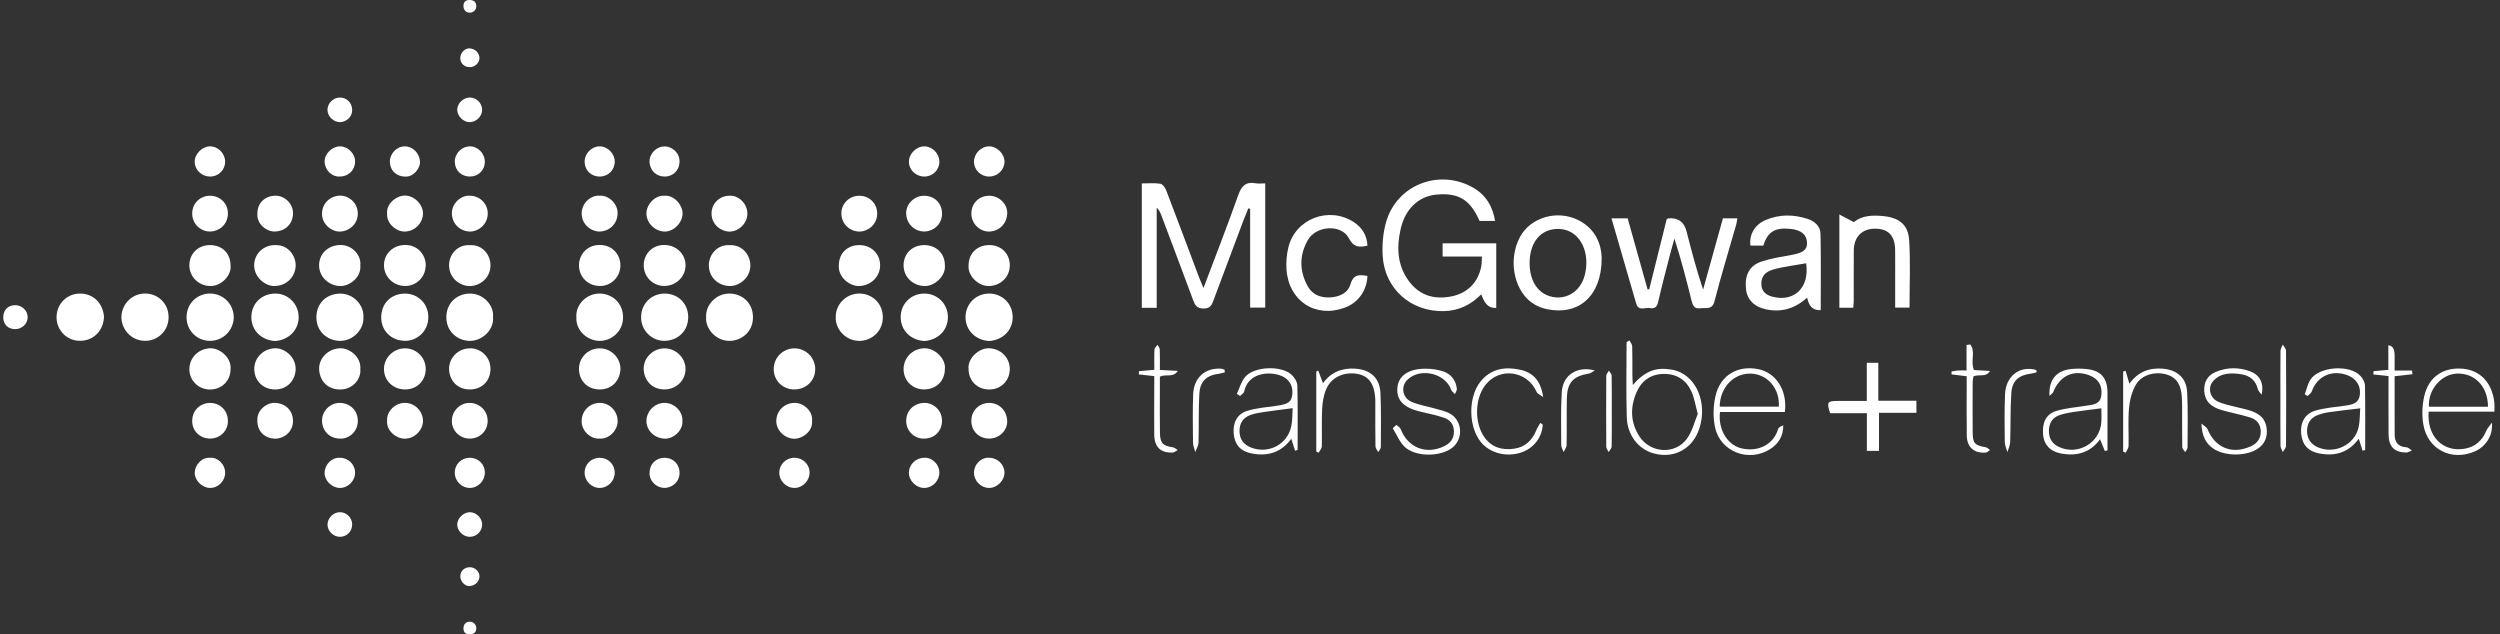 <svg xmlns="http://www.w3.org/2000/svg" width="268" height="68" viewBox="0 0 268 68" fill="none"><rect x="0" y="0" width="268" height="68" fill="#333333" stroke="none"/><g clip-path="url(#clip0_737_38123)"><path d="M68.727 33.997C68.727 32.563 69.824 31.477 71.238 31.47C72.657 31.463 73.765 32.501 73.776 33.976C73.787 35.451 72.7 36.521 71.227 36.537C69.876 36.551 68.712 35.428 68.727 33.997Z" fill="white"></path><path d="M45.913 33.997C45.938 35.458 44.741 36.555 43.416 36.537C41.929 36.517 40.846 35.454 40.867 33.977C40.889 32.467 41.983 31.473 43.407 31.473C44.818 31.473 45.924 32.562 45.915 33.999L45.913 33.997Z" fill="white"></path><path d="M29.5 36.555C28.078 36.48 26.965 35.481 26.946 34.034C26.926 32.62 27.954 31.518 29.434 31.47C30.843 31.423 31.983 32.542 32.015 33.938C32.048 35.352 30.965 36.457 29.501 36.555H29.5Z" fill="white"></path><path d="M11.148 33.974C11.086 35.39 10.099 36.498 8.638 36.535C7.235 36.571 6.088 35.468 6.063 34.059C6.036 32.599 7.164 31.468 8.583 31.47C10.022 31.472 11.045 32.517 11.148 33.972V33.974Z" fill="white"></path><path d="M99.091 36.555C97.707 36.478 96.573 35.502 96.555 34.028C96.537 32.581 97.638 31.491 99.041 31.47C100.491 31.447 101.626 32.58 101.615 34.008C101.604 35.454 100.511 36.459 99.091 36.555Z" fill="white"></path><path d="M38.955 34.038C39.026 35.297 37.854 36.571 36.42 36.541C35.076 36.512 33.911 35.531 33.918 33.999C33.925 32.473 35.029 31.502 36.431 31.474C37.892 31.443 39.049 32.717 38.955 34.04V34.038Z" fill="white"></path><path d="M89.593 33.989C89.568 32.681 90.647 31.474 92.118 31.468C93.417 31.463 94.626 32.441 94.638 33.992C94.651 35.549 93.41 36.553 92.086 36.543C90.66 36.53 89.525 35.276 89.593 33.99V33.989Z" fill="white"></path><path d="M106.034 36.555C104.559 36.468 103.478 35.371 103.504 33.958C103.531 32.56 104.626 31.456 106.067 31.47C107.451 31.484 108.572 32.564 108.559 34.019C108.547 35.508 107.384 36.478 106.032 36.555H106.034Z" fill="white"></path><path d="M25.058 34.022C25.033 35.381 23.961 36.534 22.515 36.539C21.186 36.543 20 35.506 20 34.014C20 32.514 21.152 31.477 22.497 31.468C23.974 31.459 25.058 32.651 25.058 34.022Z" fill="white"></path><path d="M13.016 34.02C13.016 32.638 14.116 31.459 15.58 31.466C16.934 31.474 18.081 32.537 18.074 34.011C18.067 35.501 16.888 36.542 15.557 36.537C14.109 36.53 13.044 35.379 13.016 34.02Z" fill="white"></path><path d="M75.697 34.004C75.611 32.733 76.73 31.466 78.189 31.47C79.524 31.473 80.698 32.421 80.719 33.974C80.741 35.57 79.485 36.541 78.19 36.542C76.778 36.542 75.602 35.28 75.697 34.004Z" fill="white"></path><path d="M52.849 33.972C52.993 35.36 51.677 36.562 50.345 36.544C49.102 36.526 47.842 35.593 47.848 34.002C47.853 32.449 48.998 31.498 50.345 31.47C51.763 31.439 52.975 32.697 52.851 33.972H52.849Z" fill="white"></path><path d="M61.787 34.022C61.685 32.581 62.955 31.443 64.307 31.468C65.623 31.493 66.79 32.476 66.792 34.013C66.792 35.595 65.479 36.551 64.288 36.544C62.961 36.537 61.703 35.427 61.789 34.022H61.787Z" fill="white"></path><path d="M43.381 30.654C42.156 30.643 41.151 29.637 41.16 28.428C41.171 27.194 42.142 26.274 43.417 26.262C44.897 26.246 45.672 27.468 45.638 28.465C45.59 29.89 44.448 30.695 43.381 30.656V30.654Z" fill="white"></path><path d="M41.16 39.556C41.162 38.349 42.181 37.351 43.399 37.34C44.517 37.33 45.616 38.185 45.638 39.554C45.654 40.596 44.888 41.754 43.401 41.749C42.133 41.743 41.158 40.785 41.16 39.558V39.556Z" fill="white"></path><path d="M71.227 37.344C72.447 37.338 73.478 38.339 73.489 39.54C73.502 40.751 72.522 41.732 71.261 41.747C69.76 41.763 69.031 40.617 69.001 39.574C68.967 38.355 70.009 37.349 71.225 37.344H71.227Z" fill="white"></path><path d="M71.204 30.654C70.142 30.663 69.002 29.833 69.008 28.405C69.011 27.374 69.788 26.252 71.229 26.262C72.513 26.271 73.516 27.249 73.491 28.487C73.468 29.691 72.436 30.667 71.204 30.653V30.654Z" fill="white"></path><path d="M27.258 39.535C27.267 38.313 28.264 37.362 29.497 37.335C30.466 37.314 31.707 38.202 31.695 39.579C31.686 40.603 30.922 41.775 29.454 41.75C28.175 41.729 27.249 40.79 27.258 39.535Z" fill="white"></path><path d="M85.188 37.344C86.407 37.353 87.398 38.355 87.392 39.579C87.387 40.812 86.416 41.748 85.143 41.748C83.889 41.748 82.929 40.785 82.942 39.535C82.952 38.313 83.955 37.337 85.189 37.344H85.188Z" fill="white"></path><path d="M103.83 39.57C103.698 38.441 104.911 37.305 106.021 37.335C107.257 37.369 108.24 38.306 108.247 39.542C108.256 40.803 107.312 41.752 106.049 41.754C104.774 41.754 103.834 40.83 103.83 39.57Z" fill="white"></path><path d="M101.291 39.535C101.296 40.83 100.358 41.752 99.041 41.747C97.811 41.742 96.863 40.797 96.863 39.576C96.863 38.333 97.832 37.38 99.061 37.335C100.267 37.292 101.41 38.504 101.291 39.535Z" fill="white"></path><path d="M38.625 39.574C38.732 40.596 37.85 41.75 36.478 41.754C34.922 41.758 34.225 40.603 34.211 39.538C34.193 38.341 35.237 37.367 36.459 37.335C37.451 37.31 38.735 38.233 38.627 39.574H38.625Z" fill="white"></path><path d="M29.58 26.276C30.973 26.255 31.758 27.534 31.694 28.551C31.618 29.773 30.633 30.67 29.373 30.661C28.376 30.654 27.149 29.639 27.252 28.285C27.341 27.11 28.317 26.23 29.58 26.276Z" fill="white"></path><path d="M38.626 28.441C38.743 29.767 37.438 30.697 36.449 30.663C35.222 30.624 34.205 29.657 34.207 28.455C34.209 27.204 35.14 26.317 36.428 26.264C37.776 26.209 38.754 27.411 38.624 28.439L38.626 28.441Z" fill="white"></path><path d="M103.833 28.444C103.833 27.169 104.74 26.276 106.042 26.273C107.328 26.267 108.254 27.181 108.25 28.451C108.247 29.691 107.273 30.626 106.035 30.663C104.829 30.699 103.701 29.48 103.835 28.446L103.833 28.444Z" fill="white"></path><path d="M101.291 28.436C101.418 29.496 100.283 30.693 99.093 30.661C97.852 30.627 96.872 29.692 96.863 28.458C96.856 27.199 97.791 26.273 99.072 26.274C100.374 26.276 101.288 27.168 101.291 28.436Z" fill="white"></path><path d="M64.314 30.654C63.069 30.663 62.083 29.721 62.067 28.476C62.052 27.333 62.893 26.273 64.259 26.26C65.657 26.246 66.498 27.297 66.507 28.421C66.519 29.862 65.287 30.702 64.314 30.654Z" fill="white"></path><path d="M78.181 26.28C79.659 26.207 80.429 27.414 80.438 28.426C80.45 29.792 79.248 30.677 78.229 30.661C76.979 30.642 76.006 29.715 75.989 28.476C75.972 27.295 76.899 26.209 78.181 26.28Z" fill="white"></path><path d="M66.51 39.581C66.462 40.731 65.662 41.765 64.257 41.748C62.875 41.733 62.059 40.705 62.066 39.526C62.074 38.291 63.08 37.331 64.312 37.342C65.531 37.351 66.528 38.366 66.512 39.579L66.51 39.581Z" fill="white"></path><path d="M50.337 37.344C51.308 37.273 52.571 38.09 52.58 39.528C52.587 40.733 51.766 41.734 50.389 41.748C48.966 41.763 48.168 40.717 48.141 39.581C48.113 38.363 49.117 37.353 50.337 37.344Z" fill="white"></path><path d="M24.713 39.608C24.704 40.831 23.77 41.749 22.525 41.756C21.28 41.763 20.292 40.79 20.301 39.565C20.31 38.309 21.316 37.356 22.572 37.335C23.555 37.317 24.853 38.345 24.713 39.609V39.608Z" fill="white"></path><path d="M89.926 28.412C89.936 27.137 90.85 26.262 92.159 26.274C93.427 26.287 94.371 27.24 94.348 28.483C94.325 29.705 93.322 30.634 92.085 30.663C91.071 30.686 89.806 29.696 89.926 28.412Z" fill="white"></path><path d="M50.401 26.283C51.731 26.216 52.609 27.338 52.579 28.49C52.542 29.922 51.32 30.684 50.321 30.667C49.364 30.651 48.13 29.874 48.141 28.408C48.148 27.345 48.971 26.191 50.401 26.283Z" fill="white"></path><path d="M24.713 28.481C24.843 29.471 23.747 30.713 22.486 30.663C21.261 30.615 20.29 29.649 20.301 28.415C20.312 27.186 21.239 26.28 22.492 26.274C23.824 26.269 24.72 27.16 24.713 28.481Z" fill="white"></path><path d="M99.09 47.015C98.129 47.076 97.15 46.296 97.145 45.129C97.139 44.067 97.909 43.23 99.058 43.189C99.959 43.157 100.983 43.891 100.983 45.099C100.983 46.201 100.187 47.012 99.088 47.015H99.09Z" fill="white"></path><path d="M87.052 45.122C87.162 46.231 86.013 47.04 85.16 47.033C84.125 47.024 83.212 46.139 83.219 45.131C83.226 44.053 84.054 43.207 85.181 43.186C86.067 43.168 87.153 43.996 87.052 45.122Z" fill="white"></path><path d="M64.27 20.985C65.166 20.885 66.226 21.775 66.208 22.862C66.19 24.068 65.25 24.814 64.267 24.821C63.397 24.828 62.355 24.085 62.355 22.887C62.355 21.69 63.433 20.892 64.27 20.983V20.985Z" fill="white"></path><path d="M106.047 47.015C104.948 47.017 104.134 46.221 104.129 45.122C104.122 43.871 105.139 43.184 106.029 43.189C107.103 43.195 107.923 43.989 107.971 45.106C108.015 46.157 107.112 47.013 106.045 47.015H106.047Z" fill="white"></path><path d="M106.022 24.826C104.982 24.818 104.122 23.939 104.129 22.89C104.136 21.776 104.962 20.97 106.085 20.985C107.123 20.997 108.037 21.898 107.973 22.922C107.901 24.045 107.08 24.791 106.022 24.826Z" fill="white"></path><path d="M92.094 20.985C93.177 20.978 94.015 21.781 94.034 22.853C94.059 24.132 92.958 24.818 92.169 24.825C91.215 24.834 90.226 24.128 90.196 22.901C90.169 21.85 91.029 20.994 92.094 20.987V20.985Z" fill="white"></path><path d="M78.171 20.985C79.097 20.887 80.123 21.77 80.12 22.908C80.118 23.957 79.17 24.828 78.2 24.827C77.387 24.827 76.301 24.175 76.278 22.907C76.258 21.849 77.111 20.992 78.171 20.985Z" fill="white"></path><path d="M24.433 22.89C24.408 24.164 23.409 24.812 22.522 24.821C21.605 24.83 20.614 24.103 20.605 22.894C20.598 21.818 21.437 20.983 22.517 20.983C23.601 20.983 24.442 21.818 24.433 22.889V22.89Z" fill="white"></path><path d="M64.246 47.015C63.332 47.086 62.319 46.201 62.352 45.095C62.386 43.973 63.261 43.202 64.288 43.189C65.27 43.177 66.225 44.017 66.212 45.165C66.201 46.199 65.234 47.104 64.248 47.015H64.246Z" fill="white"></path><path d="M50.385 20.985C51.446 20.99 52.305 21.848 52.287 22.915C52.265 24.151 51.161 24.86 50.34 24.823C49.268 24.773 48.449 23.95 48.441 22.869C48.434 21.752 49.489 20.885 50.385 20.985Z" fill="white"></path><path d="M100.985 22.876C101.008 24.103 99.977 24.81 99.106 24.819C98.064 24.828 97.168 24.023 97.141 22.878C97.116 21.868 98.007 21.002 99.017 20.985C100.146 20.965 100.974 21.759 100.986 22.876H100.985Z" fill="white"></path><path d="M36.457 24.826C35.611 24.857 34.52 24.093 34.52 22.924C34.52 21.838 35.328 21.035 36.391 20.974C37.298 20.922 38.354 21.67 38.356 22.889C38.358 24.096 37.337 24.812 36.456 24.826H36.457Z" fill="white"></path><path d="M27.59 45.109C27.511 43.911 28.653 43.143 29.485 43.188C30.669 43.25 31.392 44.032 31.407 45.116C31.424 46.367 30.324 47.053 29.476 47.024C28.359 46.987 27.588 46.237 27.588 45.111L27.59 45.109Z" fill="white"></path><path d="M50.342 47.015C49.271 47.012 48.418 46.155 48.438 45.097C48.457 44.03 49.336 43.168 50.377 43.191C51.421 43.215 52.29 44.043 52.278 45.133C52.264 46.216 51.432 47.021 50.342 47.017V47.015Z" fill="white"></path><path d="M73.146 45.111C73.262 46.052 72.264 47.056 71.253 47.024C70.189 46.99 69.306 46.178 69.297 45.145C69.288 44.141 70.136 43.184 71.251 43.19C72.352 43.195 73.228 44.182 73.148 45.111H73.146Z" fill="white"></path><path d="M41.499 45.088C41.424 44.115 42.352 43.175 43.414 43.188C44.504 43.2 45.323 44.087 45.346 45.102C45.368 46.007 44.513 47.047 43.368 47.029C42.482 47.015 41.394 46.181 41.499 45.088Z" fill="white"></path><path d="M71.217 20.985C72.278 20.888 73.165 21.991 73.171 22.855C73.178 23.914 72.175 24.855 71.231 24.825C70.179 24.791 69.308 23.893 69.297 22.899C69.286 21.902 70.25 20.904 71.217 20.985Z" fill="white"></path><path d="M41.498 22.873C41.402 21.847 42.481 20.967 43.409 20.965C44.442 20.965 45.352 21.954 45.345 22.883C45.336 23.925 44.442 24.823 43.37 24.823C42.424 24.823 41.407 23.915 41.498 22.871V22.873Z" fill="white"></path><path d="M27.591 22.839C27.609 21.745 28.415 20.995 29.521 20.978C30.448 20.963 31.445 21.777 31.409 22.915C31.374 24.018 30.59 24.784 29.473 24.819C28.617 24.846 27.489 24.068 27.593 22.837L27.591 22.839Z" fill="white"></path><path d="M36.424 47.015C35.336 47.01 34.531 46.193 34.523 45.094C34.516 44.057 35.396 43.165 36.461 43.193C37.551 43.223 38.365 44.018 38.358 45.131C38.349 46.362 37.3 47.097 36.424 47.015Z" fill="white"></path><path d="M22.527 47.014C21.436 47.017 20.597 46.198 20.605 45.122C20.614 43.984 21.453 43.213 22.511 43.191C23.375 43.173 24.405 43.807 24.431 45.102C24.454 46.171 23.614 47.012 22.527 47.014Z" fill="white"></path><path d="M36.416 18.926C35.528 18.965 34.81 18.195 34.801 17.305C34.792 16.464 35.633 15.674 36.464 15.691C37.334 15.709 38.085 16.486 38.067 17.348C38.048 18.251 37.334 18.935 36.418 18.926H36.416Z" fill="white"></path><path d="M99.054 49.074C99.788 48.983 100.677 49.667 100.697 50.645C100.714 51.522 99.991 52.279 99.118 52.307C98.242 52.336 97.434 51.554 97.434 50.683C97.434 49.808 98.166 49.083 99.054 49.076V49.074Z" fill="white"></path><path d="M36.449 49.074C37.355 49.078 38.064 49.786 38.064 50.69C38.064 51.557 37.297 52.314 36.426 52.309C35.58 52.301 34.764 51.504 34.798 50.665C34.834 49.747 35.585 49.015 36.449 49.076V49.074Z" fill="white"></path><path d="M64.293 49.074C65.205 49.078 65.899 49.774 65.899 50.688C65.899 51.566 65.148 52.314 64.273 52.307C63.4 52.3 62.663 51.547 62.672 50.668C62.681 49.755 63.376 49.073 64.294 49.074H64.293Z" fill="white"></path><path d="M106.022 49.074C106.92 49.071 107.665 49.774 107.679 50.643C107.693 51.509 106.895 52.31 106.024 52.307C105.155 52.301 104.409 51.555 104.414 50.677C104.419 49.662 105.321 48.989 106.022 49.074Z" fill="white"></path><path d="M99.094 18.926C98.191 18.929 97.452 18.231 97.438 17.36C97.422 16.493 98.216 15.69 99.087 15.691C99.942 15.691 100.69 16.45 100.701 17.323C100.711 18.208 99.995 18.922 99.096 18.926H99.094Z" fill="white"></path><path d="M85.158 49.074C86.072 49.074 86.788 49.776 86.786 50.674C86.784 51.544 86.02 52.314 85.163 52.307C84.282 52.3 83.539 51.557 83.539 50.679C83.539 49.785 84.253 49.074 85.16 49.072L85.158 49.074Z" fill="white"></path><path d="M43.41 18.926C42.48 18.926 41.797 18.254 41.793 17.333C41.789 16.455 42.532 15.693 43.394 15.691C44.269 15.69 44.965 16.432 45.022 17.317C45.07 18.067 44.269 19.017 43.41 18.926Z" fill="white"></path><path d="M22.528 49.074C23.255 48.989 24.144 49.707 24.135 50.691C24.126 51.58 23.374 52.321 22.503 52.307C21.659 52.294 20.851 51.486 20.876 50.661C20.899 49.872 21.59 49.008 22.53 49.074H22.528Z" fill="white"></path><path d="M22.544 18.924C21.634 18.933 20.891 18.235 20.871 17.357C20.854 16.532 21.646 15.715 22.487 15.69C23.343 15.665 24.115 16.418 24.134 17.294C24.154 18.192 23.449 18.915 22.544 18.924Z" fill="white"></path><path d="M106.031 18.926C105.128 18.926 104.416 18.224 104.414 17.332C104.412 16.464 105.159 15.7 106.017 15.69C106.879 15.679 107.691 16.489 107.681 17.348C107.67 18.221 106.933 18.924 106.031 18.924V18.926Z" fill="white"></path><path d="M64.302 18.926C63.374 18.933 62.686 18.267 62.672 17.346C62.658 16.473 63.399 15.704 64.263 15.691C65.118 15.679 65.894 16.447 65.899 17.307C65.905 18.219 65.214 18.919 64.302 18.926Z" fill="white"></path><path d="M51.976 50.661C51.976 51.55 51.253 52.296 50.38 52.307C49.502 52.317 48.761 51.584 48.754 50.693C48.745 49.779 49.438 49.078 50.348 49.074C51.271 49.07 51.976 49.758 51.976 50.661Z" fill="white"></path><path d="M69.638 50.656C69.641 49.735 70.327 49.069 71.26 49.074C72.179 49.081 72.855 49.776 72.847 50.698C72.838 51.756 71.928 52.323 71.219 52.303C70.208 52.275 69.543 51.368 69.638 50.656Z" fill="white"></path><path d="M71.258 18.926C70.321 18.931 69.675 18.267 69.627 17.348C69.588 16.623 70.218 15.736 71.219 15.695C71.882 15.668 72.842 16.238 72.847 17.307C72.85 18.236 72.184 18.92 71.26 18.926H71.258Z" fill="white"></path><path d="M50.386 18.926C49.456 18.935 48.772 18.272 48.754 17.348C48.738 16.473 49.47 15.709 50.343 15.691C51.228 15.674 51.98 16.445 51.974 17.366C51.969 18.24 51.28 18.919 50.387 18.926H50.386Z" fill="white"></path><path d="M50.348 10.457C51.064 10.451 51.668 11.034 51.685 11.746C51.703 12.457 51.06 13.1 50.335 13.096C49.664 13.093 49.012 12.439 49.016 11.768C49.017 11.091 49.657 10.462 50.348 10.457Z" fill="white"></path><path d="M37.751 11.752C37.77 12.637 37.015 13.086 36.457 13.095C35.761 13.105 35.116 12.484 35.106 11.793C35.095 11.093 35.709 10.466 36.415 10.457C37.157 10.448 37.736 11.009 37.749 11.753L37.751 11.752Z" fill="white"></path><path d="M50.344 57.547C49.651 57.539 49.017 56.913 49.016 56.234C49.016 55.548 49.705 54.888 50.401 54.909C51.096 54.93 51.712 55.578 51.687 56.263C51.66 56.982 51.062 57.554 50.344 57.547Z" fill="white"></path><path d="M37.752 56.227C37.752 56.966 37.181 57.545 36.445 57.547C35.738 57.548 35.111 56.934 35.109 56.238C35.109 55.543 35.738 54.909 36.433 54.907C37.158 54.907 37.752 55.498 37.754 56.225L37.752 56.227Z" fill="white"></path><path d="M1.625 35.283C0.866 35.28 0.351 34.776 0.348 34.033C0.344 33.239 0.846 32.72 1.623 32.717C2.357 32.713 2.966 33.295 2.966 34.001C2.966 34.706 2.359 35.289 1.623 35.283H1.625Z" fill="white"></path><path d="M50.382 7.196C49.778 7.206 49.351 6.807 49.344 6.228C49.337 5.692 49.821 5.149 50.338 5.185C50.934 5.226 51.364 5.643 51.396 6.186C51.426 6.708 50.934 7.187 50.382 7.196Z" fill="white"></path><path d="M50.375 60.806C50.928 60.812 51.424 61.287 51.4 61.809C51.371 62.379 50.913 62.78 50.35 62.826C49.841 62.869 49.344 62.32 49.348 61.786C49.351 61.211 49.782 60.801 50.377 60.806H50.375Z" fill="white"></path><path d="M50.329 1.359C49.93 1.345 49.668 1.04 49.684 0.613C49.7 0.173 49.941 -0.027 50.427 0.002C50.835 0.025 51.072 0.28 51.059 0.682C51.049 1.072 50.724 1.373 50.327 1.357L50.329 1.359Z" fill="white"></path><path d="M50.384 67.998C49.923 68.007 49.7 67.813 49.684 67.389C49.668 66.956 49.939 66.65 50.343 66.643C50.742 66.636 51.063 66.951 51.061 67.346C51.059 67.752 50.813 67.989 50.386 67.996L50.384 67.998Z" fill="white"></path><path d="M129.015 30.872C130.321 27.407 131.584 24.187 132.736 20.928C133.087 19.936 133.545 19.451 134.615 19.649C134.925 19.706 135.255 19.658 135.632 19.658V32.977H134.015V22.38C133.947 22.367 133.88 22.355 133.812 22.344C133.621 22.821 133.424 23.297 133.242 23.778C132.2 26.546 131.162 29.313 130.127 32.083C129.931 32.608 129.813 33.084 129.019 33.075C128.264 33.066 128.089 32.676 127.883 32.117C126.766 29.094 125.624 26.079 124.488 23.063C124.385 22.787 124.264 22.52 123.998 22.255V32.993H122.402V19.663C123.056 19.663 123.736 19.599 124.392 19.697C124.632 19.733 124.905 20.114 125.013 20.395C126.221 23.543 127.398 26.7 128.586 29.857C128.688 30.125 128.809 30.387 129.015 30.875V30.872Z" fill="white"></path><path d="M160.4 33.014C159.374 33.034 159.101 32.327 158.782 31.555C157.666 32.694 156.351 33.319 154.77 33.353C151.255 33.429 148.443 30.973 148.226 27.459C148.151 26.242 148.258 24.951 148.596 23.785C149.743 19.823 154.23 18.071 157.854 20.078C159.245 20.849 159.997 22.062 160.278 23.681H158.608C157.598 21.4 156.367 20.646 154 20.858C152.101 21.029 150.657 22.365 150.16 24.506C149.702 26.476 149.77 28.41 151.015 30.113C152.171 31.693 153.781 32.154 155.662 31.759C157.341 31.406 158.478 30.236 158.795 28.528C158.852 28.22 158.837 27.897 158.861 27.5H154.648V26.084H160.398V33.014H160.4Z" fill="white"></path><path d="M172.746 23.402H174.484C175.192 25.927 175.904 28.471 176.618 31.014C176.677 31.016 176.738 31.02 176.796 31.021C177.423 28.503 178.048 25.986 178.668 23.498C178.764 23.452 178.816 23.407 178.869 23.404C179.894 23.33 180.535 23.789 180.791 24.78C181.327 26.861 181.863 28.941 182.574 31.043C183.281 28.501 183.987 25.958 184.697 23.404H186.248C186.2 23.658 186.177 23.877 186.118 24.086C185.34 26.814 184.507 29.529 183.799 32.275C183.548 33.255 182.905 32.965 182.307 33.045C181.628 33.137 181.463 32.76 181.327 32.209C180.786 30.001 180.212 27.801 179.498 25.582C179.329 26.195 179.149 26.804 178.992 27.418C178.567 29.078 178.125 30.736 177.744 32.407C177.623 32.94 177.345 33.119 176.876 33.025C176.365 32.922 175.649 33.413 175.393 32.517C174.529 29.509 173.651 26.505 172.748 23.398L172.746 23.402Z" fill="white"></path><path d="M195.181 33.253C194.238 33.283 193.905 32.731 193.727 31.91C192.438 33.059 191.009 33.51 189.365 33.173C188.06 32.906 187.28 32.127 187.168 30.959C187.025 29.454 187.536 28.46 188.885 28.02C189.918 27.682 191.011 27.52 192.087 27.322C193.286 27.103 193.733 26.777 193.715 26.041C193.692 25.162 193.102 24.657 191.952 24.538C190.279 24.364 189.495 24.836 189.029 26.332H187.647C187.492 25.17 188.094 24.095 189.267 23.591C190.744 22.957 192.274 22.974 193.784 23.468C194.531 23.712 195.143 24.257 195.159 25.06C195.216 27.769 195.181 30.482 195.181 33.253ZM193.622 28.223C192.682 28.382 191.813 28.514 190.951 28.681C190.521 28.765 190.087 28.872 189.686 29.044C189.047 29.319 188.771 29.871 188.819 30.544C188.869 31.249 189.316 31.623 189.987 31.801C192.351 32.425 194.005 30.817 193.62 28.225L193.622 28.223Z" fill="white"></path><path d="M171.701 27.714C171.687 31.782 169.197 33.853 165.807 33.139C165.38 33.048 164.951 32.888 164.568 32.674C162.352 31.443 161.577 27.96 162.933 25.422C164.064 23.304 166.91 22.451 169.2 23.601C171.099 24.554 171.681 26.264 171.703 27.714H171.701ZM163.975 28.209C163.975 30.006 164.762 31.315 166.094 31.741C167.777 32.279 169.416 31.315 169.882 29.511C170.486 27.179 169.496 24.985 167.653 24.608C167.312 24.538 166.944 24.52 166.6 24.565C164.96 24.777 163.973 26.164 163.975 28.209Z" fill="white"></path><path d="M198.667 32.989H197.18V22.994C197.748 23.293 198.206 23.533 198.735 23.811C199.604 23.095 200.74 23.047 201.916 23.168C203.592 23.339 204.562 24.089 204.664 25.758C204.808 28.137 204.701 30.531 204.701 32.978H203.162C203.162 32.008 203.162 31.042 203.162 30.077C203.162 28.982 203.171 27.888 203.159 26.793C203.141 25.245 202.416 24.5 200.959 24.515C199.598 24.529 198.742 25.402 198.727 26.844C198.71 28.648 198.724 30.453 198.72 32.259C198.72 32.489 198.688 32.718 198.667 32.991V32.989Z" fill="white"></path><path d="M146.589 29.587C146.524 31.174 145.59 32.457 144.146 32.986C141.015 34.136 138.145 32.273 137.912 28.887C137.859 28.104 137.928 27.279 138.115 26.515C138.865 23.443 142.468 22.071 145.134 23.815C146.027 24.399 146.536 25.226 146.591 26.331C145.704 26.542 145.104 26.517 144.591 25.528C143.815 24.029 141.129 24.155 140.222 25.705C139.278 27.32 139.276 29.048 140.192 30.695C140.698 31.604 141.597 31.945 142.614 31.88C143.594 31.817 144.493 31.427 144.778 30.455C145.1 29.354 145.775 29.443 146.588 29.584L146.589 29.587Z" fill="white"></path><path d="M200.13 44.296H196.187C195.813 43.124 195.9 42.985 196.935 42.983C197.963 42.979 198.99 42.983 200.121 42.983V38.892H201.354V42.958H205.44V44.249H201.427V48.332H200.128V44.296H200.13Z" fill="white"></path><path d="M174.673 36.489C174.778 36.701 174.967 36.909 174.972 37.125C175.004 38.16 174.985 39.194 174.99 40.229C174.99 40.512 175.017 40.794 175.042 41.271C176.052 40.074 177.165 39.435 178.599 39.554C178.978 39.586 179.37 39.633 179.73 39.752C181.908 40.471 183.01 43.223 182.195 45.859C181.502 48.096 179.489 49.217 177.261 48.602C175.651 48.159 174.449 46.666 174.39 44.735C174.308 42.049 174.37 39.36 174.37 36.671L174.673 36.491V36.489ZM182.002 44.376C181.748 43.435 181.637 42.694 181.349 42.032C180.791 40.753 179.769 40.065 178.344 40.085C176.955 40.105 175.97 40.812 175.435 42.053C174.741 43.667 174.773 45.295 175.754 46.796C176.932 48.595 179.575 48.759 180.832 47.038C181.415 46.242 181.653 45.198 182.002 44.376Z" fill="white"></path><path d="M219.702 42.443C219.609 40.684 220.466 39.727 222.012 39.562C222.539 39.505 223.081 39.508 223.608 39.554C225.206 39.693 225.918 40.491 225.922 42.108C225.927 44.164 225.922 46.221 225.922 48.276C225.829 48.303 225.736 48.33 225.644 48.357C225.476 47.943 225.307 47.532 225.126 47.087C224.068 48.547 222.605 48.935 220.899 48.604C219.789 48.389 219.13 47.691 219.024 46.648C218.892 45.363 219.309 44.406 220.406 44.064C221.437 43.744 222.548 43.669 223.624 43.494C224.354 43.375 225.152 43.377 225.266 42.361C225.382 41.319 224.94 40.589 223.948 40.222C222.265 39.599 220.801 40.29 220.121 42.002C220.051 42.176 219.843 42.296 219.697 42.442L219.702 42.443ZM225.268 43.77C224.222 43.906 223.257 44.014 222.297 44.16C221.774 44.24 221.245 44.339 220.748 44.515C219.992 44.782 219.652 45.393 219.643 46.171C219.634 46.983 219.989 47.585 220.751 47.929C222.778 48.841 225.106 47.475 225.261 45.268C225.297 44.77 225.266 44.267 225.266 43.77H225.268Z" fill="white"></path><path d="M260.354 44.126C260.135 46.771 261.879 48.501 264.206 48.103C265.361 47.906 266.105 47.216 266.547 46.151C266.646 45.909 266.848 45.71 267.133 45.305C267.265 46.703 266.47 47.888 265.286 48.397C262.805 49.464 260.258 48.194 259.788 45.54C259.613 44.552 259.656 43.462 259.877 42.479C260.345 40.397 261.921 39.349 264.002 39.526C265.913 39.688 267.202 41.088 267.4 43.23C267.425 43.494 267.403 43.761 267.403 44.128H260.356L260.354 44.126ZM266.711 43.601C266.709 41.428 265.296 39.971 263.373 40.051C261.692 40.121 260.265 41.797 260.381 43.601H266.712H266.711Z" fill="white"></path><path d="M191.338 44.164H184.384C184.156 45.964 185.131 47.658 186.605 48.041C188.465 48.524 190.139 47.633 190.608 46.007C190.663 45.815 190.923 45.681 191.167 45.59C191.176 46.723 190.673 47.548 189.79 48.125C187.517 49.607 184.427 48.461 183.859 45.824C183.629 44.762 183.654 43.567 183.889 42.504C184.392 40.224 186.271 39.121 188.517 39.579C190.408 39.964 191.626 41.889 191.34 44.162L191.338 44.164ZM190.689 43.596C190.82 41.697 189.503 40.133 187.747 40.053C185.879 39.967 184.377 41.515 184.351 43.596H190.688H190.689Z" fill="white"></path><path d="M253.266 48.319C253.138 47.911 253.01 47.501 252.86 47.028C251.802 48.49 250.365 48.94 248.648 48.614C247.451 48.388 246.822 47.72 246.689 46.534C246.555 45.357 247.068 44.354 248.199 44.021C249.211 43.724 250.288 43.644 251.339 43.496C252.135 43.383 252.892 43.275 252.983 42.242C253.061 41.346 252.595 40.598 251.688 40.242C250.018 39.583 248.399 40.311 247.827 41.953C247.759 42.147 247.533 42.288 247.38 42.454C247.276 42.391 247.171 42.329 247.068 42.267C247.268 41.738 247.382 41.15 247.684 40.689C248.618 39.271 251.92 39.05 253.053 40.313C253.295 40.584 253.519 40.984 253.526 41.33C253.567 43.633 253.548 45.938 253.548 48.242L253.266 48.319ZM253.015 43.772C251.834 43.916 250.758 44.03 249.686 44.185C249.253 44.247 248.815 44.356 248.409 44.518C247.679 44.812 247.325 45.394 247.317 46.178C247.31 46.997 247.686 47.585 248.431 47.927C250.217 48.745 252.413 47.713 252.839 45.811C252.99 45.138 252.963 44.427 253.015 43.772Z" fill="white"></path><path d="M138.831 48.319C138.702 47.91 138.574 47.502 138.426 47.032C137.372 48.501 135.906 48.95 134.164 48.608C132.987 48.378 132.362 47.682 132.253 46.492C132.146 45.324 132.622 44.367 133.713 44.039C134.72 43.737 135.796 43.648 136.845 43.502C138.127 43.323 138.462 43.088 138.542 42.216C138.629 41.256 138.086 40.468 137.06 40.185C135.505 39.758 133.721 40.256 133.379 41.965C133.341 42.148 133.087 42.289 132.933 42.449C132.818 42.374 132.704 42.299 132.588 42.223C132.876 41.614 133.056 40.91 133.477 40.411C134.451 39.257 137.381 39.15 138.48 40.192C138.777 40.475 139.066 40.939 139.076 41.325C139.132 43.623 139.103 45.924 139.103 48.223C139.01 48.255 138.92 48.287 138.827 48.318L138.831 48.319ZM138.576 43.758C137.473 43.902 136.512 44.014 135.555 44.157C135.062 44.23 134.561 44.314 134.091 44.47C133.268 44.745 132.866 45.37 132.875 46.227C132.883 47.083 133.32 47.673 134.12 47.981C136.002 48.708 138.033 47.635 138.43 45.671C138.556 45.046 138.531 44.39 138.574 43.758H138.576Z" fill="white"></path><path d="M235.988 45.398C236.328 45.696 236.571 45.806 236.64 45.984C237.424 47.986 239.262 48.75 241.242 47.865C241.91 47.566 242.343 47.085 242.354 46.303C242.365 45.51 241.941 44.985 241.246 44.762C240.234 44.44 239.18 44.255 238.159 43.959C236.945 43.608 236.369 42.96 236.298 41.973C236.227 40.972 236.637 40.233 237.566 39.855C238.763 39.367 240.003 39.355 241.21 39.804C242.236 40.187 242.714 41.047 242.452 42.313C242.311 42.115 242.094 41.937 242.042 41.718C241.811 40.753 241.152 40.249 240.242 40.115C239.173 39.959 238.076 39.948 237.264 40.837C236.612 41.549 236.891 42.723 237.864 43.102C238.763 43.455 239.739 43.617 240.681 43.861C241.787 44.148 242.794 44.554 242.977 45.875C243.107 46.8 242.824 47.569 242.026 48.105C240.803 48.926 238.498 48.925 237.281 48.098C236.439 47.526 236.043 46.718 235.992 45.398H235.988Z" fill="white"></path><path d="M149.698 45.55C149.855 45.699 150.084 45.82 150.156 46.002C150.932 48.009 152.897 48.779 154.849 47.817C155.483 47.505 155.857 47.024 155.861 46.285C155.864 45.533 155.485 45.02 154.82 44.792C154.014 44.516 153.171 44.338 152.336 44.148C150.462 43.717 149.662 42.894 149.807 41.512C149.937 40.265 151.011 39.524 152.818 39.524C153.458 39.524 154.128 39.613 154.728 39.82C155.567 40.108 156.071 40.774 156.174 41.674C156.195 41.855 156.044 42.059 155.971 42.251C155.832 42.096 155.631 41.964 155.567 41.782C154.94 40.035 152.345 39.392 150.936 40.65C150.141 41.359 150.286 42.62 151.306 43.068C152.108 43.421 153.002 43.556 153.851 43.802C154.361 43.95 154.895 44.057 155.36 44.296C156.774 45.022 156.926 47.042 155.666 48.011C154.4 48.985 151.746 49.003 150.585 47.906C150.026 47.377 149.721 46.579 149.301 45.904C149.433 45.785 149.564 45.667 149.696 45.548L149.698 45.55Z" fill="white"></path><path d="M141.105 48.413V39.82C141.177 39.791 141.248 39.761 141.319 39.732C141.474 40.145 141.627 40.56 141.823 41.084C142.676 39.894 143.866 39.419 145.305 39.52C146.921 39.634 147.918 40.534 147.986 42.148C148.066 44.068 148.034 45.993 148.025 47.916C148.025 48.1 147.843 48.282 147.745 48.463C147.642 48.257 147.453 48.054 147.45 47.845C147.423 46.367 147.435 44.887 147.434 43.407C147.434 43.17 147.439 42.933 147.425 42.696C147.327 41.161 146.743 40.333 145.596 40.099C144.146 39.802 142.739 40.402 142.174 41.704C141.889 42.361 141.77 43.123 141.734 43.847C141.667 45.175 141.731 46.509 141.699 47.84C141.693 48.071 141.485 48.299 141.369 48.529C141.282 48.49 141.195 48.453 141.105 48.413Z" fill="white"></path><path d="M227.867 39.748C227.995 40.188 228.122 40.628 228.269 41.139C229.156 39.889 230.371 39.394 231.867 39.524C233.39 39.656 234.387 40.513 234.464 42.044C234.562 44.021 234.51 46.005 234.503 47.986C234.503 48.145 234.338 48.301 234.249 48.46C234.142 48.289 233.944 48.118 233.94 47.945C233.915 46.467 233.926 44.988 233.923 43.508C233.923 43.184 233.908 42.858 233.887 42.534C233.812 41.426 233.456 40.502 232.268 40.149C231.032 39.782 229.577 40.171 228.961 41.25C228.54 41.986 228.305 42.892 228.23 43.743C228.113 45.093 228.212 46.461 228.182 47.822C228.177 48.059 227.981 48.292 227.872 48.526C227.781 48.488 227.691 48.453 227.602 48.415V39.829C227.691 39.802 227.778 39.777 227.867 39.75V39.748Z" fill="white"></path><path d="M165.382 45.517C165.311 46.908 164.401 48.073 163.04 48.518C161.462 49.033 159.708 48.57 158.746 47.386C157.399 45.727 157.374 42.552 158.715 40.897C159.843 39.504 161.36 39.285 162.988 39.643C164.369 39.948 165.186 40.847 165.428 42.568C165.076 42.302 164.814 42.21 164.737 42.033C163.724 39.715 160.716 39.312 159.205 41.307C158.076 42.797 158.049 45.403 159.157 46.91C159.946 47.984 161.05 48.278 162.308 48.102C163.512 47.932 164.26 47.195 164.702 46.098C164.809 45.833 164.978 45.592 165.118 45.339C165.206 45.398 165.295 45.457 165.382 45.516V45.517Z" fill="white"></path><path d="M256.052 40.315C255.425 40.249 254.924 40.197 254.426 40.144C254.431 40.026 254.435 39.909 254.44 39.793C254.937 39.748 255.432 39.702 256.029 39.647V37.014C256.479 37.051 256.704 37.41 256.704 38.092C256.704 38.589 256.704 39.088 256.704 39.72H258.569C258.585 39.852 258.599 39.982 258.615 40.114C258.02 40.181 257.427 40.249 256.704 40.331C256.704 41.665 256.704 43.013 256.704 44.363C256.704 45.102 256.707 45.842 256.709 46.581C256.711 47.43 257.094 47.902 257.984 47.952C258.18 47.963 258.364 48.175 258.553 48.292C258.349 48.369 258.146 48.513 257.945 48.511C256.682 48.501 256.066 47.874 256.055 46.565C256.038 44.498 256.05 42.434 256.05 40.311L256.052 40.315Z" fill="white"></path><path d="M210.827 40.333C210.222 40.258 209.713 40.194 209.203 40.132C209.203 40.028 209.203 39.927 209.203 39.823C209.429 39.786 209.656 39.734 209.883 39.717C210.145 39.699 210.411 39.713 210.813 39.713V36.983C210.945 36.965 211.077 36.945 211.209 36.927C211.832 37.697 211.191 38.758 211.613 39.667C212.142 39.697 212.735 39.731 213.328 39.766C212.876 40.507 212.174 40.075 211.552 40.347C211.529 40.507 211.472 40.728 211.47 40.949C211.463 42.723 211.456 44.499 211.47 46.273C211.481 47.544 211.663 47.73 212.892 47.952C213.05 47.981 213.184 48.145 213.328 48.244C213.173 48.339 213.024 48.503 212.86 48.515C211.634 48.618 210.86 47.943 210.84 46.709C210.811 44.905 210.829 43.101 210.829 41.296C210.829 40.979 210.829 40.662 210.829 40.329L210.827 40.333Z" fill="white"></path><path d="M123.74 40.32C123.085 40.249 122.584 40.194 122.082 40.139C122.087 40.023 122.091 39.907 122.096 39.791C122.599 39.745 123.099 39.7 123.744 39.642C123.744 38.913 123.722 38.183 123.76 37.456C123.769 37.285 123.974 37.125 124.088 36.961C124.171 37.123 124.321 37.283 124.326 37.447C124.353 38.153 124.337 38.86 124.337 39.658C125.019 39.693 125.639 39.727 126.257 39.759C125.776 40.527 125.039 40.057 124.337 40.374C124.337 40.796 124.337 41.287 124.337 41.777C124.337 43.316 124.321 44.853 124.346 46.392C124.364 47.509 124.656 47.795 125.726 47.95C125.911 47.977 126.075 48.141 126.25 48.241C126.066 48.337 125.885 48.51 125.699 48.515C124.396 48.554 123.747 47.916 123.735 46.561C123.717 44.816 123.735 43.07 123.738 41.325C123.738 41.004 123.738 40.685 123.738 40.318L123.74 40.32Z" fill="white"></path><path d="M244.46 42.659C244.46 40.974 244.451 39.291 244.47 37.606C244.474 37.385 244.627 37.164 244.713 36.943C244.834 37.162 245.062 37.38 245.062 37.6C245.085 40.999 245.085 44.395 245.062 47.794C245.062 48.016 244.837 48.235 244.718 48.458C244.632 48.239 244.474 48.02 244.47 47.799C244.449 46.086 244.46 44.372 244.46 42.659Z" fill="white"></path><path d="M170.967 39.708C170.666 39.877 170.518 40.017 170.352 40.044C168.632 40.324 168.003 40.995 167.967 42.742C167.932 44.394 167.973 46.046 167.942 47.699C167.937 47.954 167.734 48.205 167.622 48.458C167.533 48.21 167.365 47.963 167.364 47.714C167.356 45.825 167.31 43.934 167.419 42.051C167.524 40.224 169.027 39.203 170.967 39.709V39.708Z" fill="white"></path><path d="M218.336 39.912C218.122 39.962 217.91 40.031 217.693 40.058C216.434 40.213 215.705 40.812 215.618 42.083C215.495 43.85 215.55 45.627 215.491 47.4C215.479 47.758 215.297 48.11 215.194 48.465C215.096 48.105 214.918 47.747 214.912 47.387C214.891 45.672 214.866 43.955 214.941 42.242C215.026 40.291 216.544 39.16 218.28 39.663C218.298 39.746 218.318 39.828 218.336 39.912Z" fill="white"></path><path d="M131.298 39.916C131.102 39.964 130.909 40.032 130.71 40.057C129.356 40.226 128.646 40.849 128.569 42.214C128.471 43.952 128.533 45.699 128.48 47.441C128.469 47.783 128.256 48.12 128.134 48.458C128.049 48.12 127.892 47.783 127.889 47.443C127.869 45.729 127.846 44.012 127.905 42.301C127.967 40.495 129.162 39.421 130.89 39.521C131.02 39.528 131.146 39.595 131.274 39.636C131.283 39.729 131.29 39.823 131.299 39.916H131.298Z" fill="white"></path><path d="M172.783 44.064C172.783 45.334 172.797 46.604 172.768 47.872C172.763 48.069 172.558 48.262 172.446 48.458C172.357 48.269 172.193 48.08 172.193 47.891C172.175 45.353 172.175 42.814 172.193 40.276C172.193 40.094 172.375 39.916 172.471 39.736C172.574 39.91 172.765 40.081 172.768 40.258C172.793 41.526 172.783 42.796 172.783 44.066V44.064Z" fill="white"></path></g><defs><clipPath id="clip0_737_38123"><rect width="267.063" height="68" fill="white" transform="translate(0.348)"></rect></clipPath></defs></svg>